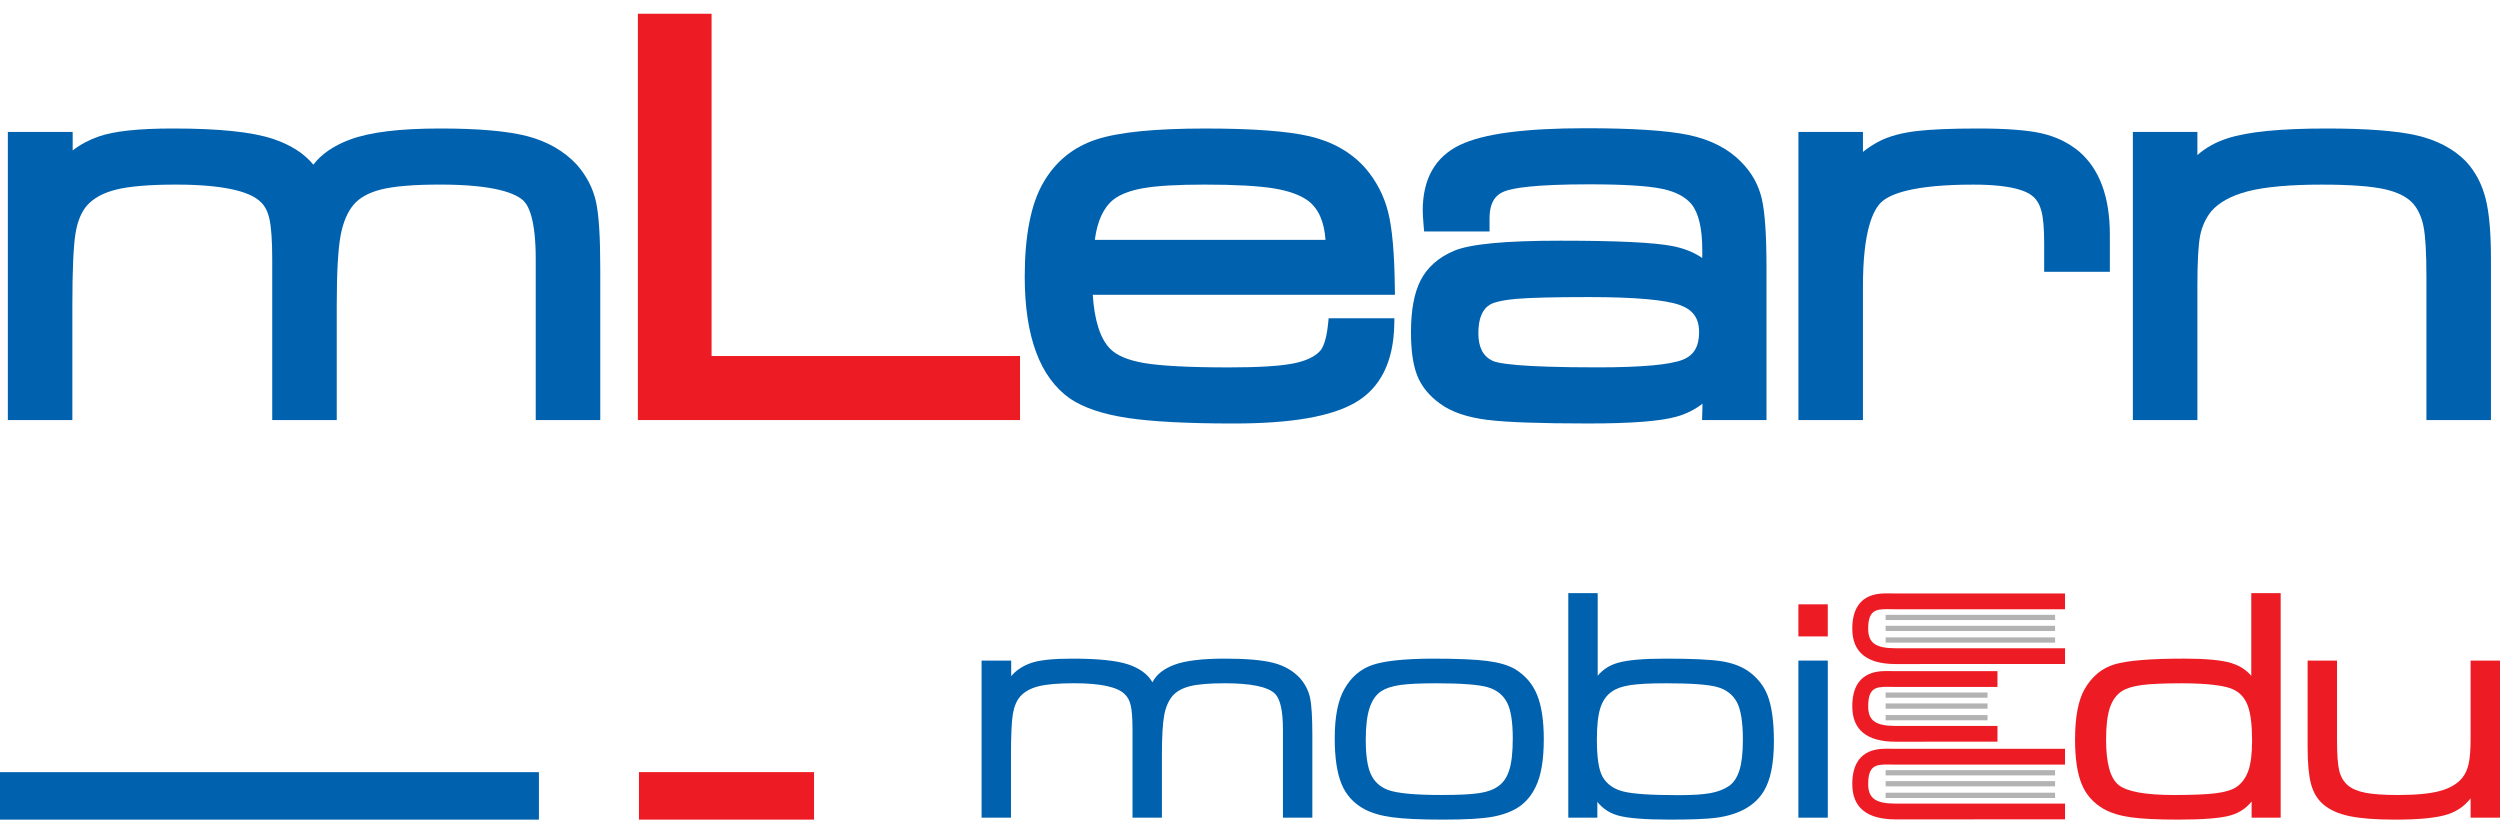 <svg width="130" height="43" viewBox="0 0 130 43" fill="none" xmlns="http://www.w3.org/2000/svg">
<path d="M30.99 10.483C30.834 9.786 30.501 9.142 30 8.57L29.994 8.562C29.327 7.848 28.456 7.348 27.405 7.077C26.39 6.815 24.874 6.682 22.901 6.682C20.776 6.682 19.239 6.871 18.199 7.258C17.353 7.573 16.715 8.011 16.294 8.562C15.812 7.976 15.11 7.527 14.2 7.224C13.103 6.86 11.403 6.682 9.004 6.682C7.193 6.682 5.924 6.819 5.127 7.1C4.615 7.281 4.164 7.523 3.779 7.823V6.86H0.408V21.843H3.763V15.835C3.763 14.031 3.82 12.78 3.93 12.116C4.033 11.498 4.234 11.015 4.527 10.682C4.866 10.302 5.371 10.027 6.03 9.862C6.729 9.687 7.779 9.599 9.153 9.599C12.016 9.599 13.113 10.078 13.53 10.479L13.54 10.488C13.763 10.686 13.92 10.984 14.008 11.374C14.106 11.81 14.156 12.516 14.156 13.472V21.843H17.511V15.835C17.511 14.159 17.58 12.947 17.714 12.233C17.841 11.556 18.071 11.017 18.397 10.633C18.706 10.274 19.183 10.012 19.815 9.854C20.489 9.684 21.522 9.598 22.886 9.598C25.748 9.598 26.829 10.061 27.229 10.445C27.516 10.731 27.858 11.487 27.858 13.471V21.842H31.214V13.99C31.214 12.307 31.141 11.159 30.99 10.483Z" fill="#0061AF"/>
<path d="M37.002 18.513V0.715H33.17V21.843H53.041V18.513H37.002Z" fill="#ED1C24"/>
<path d="M72.532 14.991C72.511 13.185 72.398 11.895 72.187 11.044C71.972 10.18 71.569 9.403 70.988 8.731C70.269 7.924 69.304 7.372 68.12 7.091C66.978 6.82 65.15 6.683 62.685 6.683C60.057 6.683 58.207 6.867 57.031 7.246C55.823 7.635 54.888 8.392 54.254 9.494C53.612 10.595 53.286 12.241 53.286 14.389C53.286 17.493 54.075 19.623 55.635 20.722C56.339 21.202 57.355 21.543 58.656 21.737C59.922 21.926 61.769 22.022 64.144 22.022C67.139 22.022 69.21 21.666 70.474 20.935C71.777 20.181 72.459 18.821 72.502 16.893L72.509 16.549H69.09L69.059 16.852C68.969 17.726 68.78 18.099 68.64 18.254C68.364 18.554 67.902 18.77 67.268 18.897C66.584 19.035 65.453 19.105 63.906 19.105C61.841 19.105 60.349 19.027 59.471 18.874C58.646 18.73 58.058 18.48 57.721 18.129C57.212 17.608 56.911 16.668 56.823 15.331H72.536L72.532 14.991ZM57.909 10.371C58.26 10.101 58.778 9.904 59.449 9.786C60.156 9.662 61.225 9.599 62.627 9.599C64.237 9.599 65.462 9.667 66.267 9.801C67.037 9.93 67.631 10.147 68.029 10.445C68.562 10.851 68.862 11.532 68.926 12.472H56.931C57.06 11.486 57.388 10.779 57.909 10.371Z" fill="#0061AF"/>
<path d="M90.528 8.409C89.859 7.724 88.937 7.254 87.788 7.015C86.684 6.785 84.891 6.668 82.459 6.668C79.284 6.668 77.145 6.951 75.922 7.536C74.635 8.15 73.982 9.298 73.982 10.947C73.982 11.106 73.997 11.362 74.028 11.729L74.054 12.037H77.456V11.361C77.456 10.373 77.896 10.084 78.225 9.952C78.646 9.785 79.753 9.585 82.637 9.585C84.42 9.585 85.7 9.664 86.442 9.822C87.131 9.967 87.64 10.234 87.954 10.613C88.328 11.071 88.518 11.874 88.518 13V13.416C88.087 13.121 87.571 12.913 86.973 12.796C86.009 12.608 84.099 12.516 81.134 12.516C78.255 12.516 76.445 12.689 75.599 13.046C74.793 13.392 74.211 13.909 73.869 14.584C73.534 15.243 73.371 16.126 73.371 17.283C73.371 18.23 73.476 18.961 73.691 19.516C73.913 20.088 74.318 20.587 74.892 20.995C75.472 21.422 76.297 21.703 77.343 21.834C78.344 21.958 80.11 22.021 82.592 22.021C84.836 22.021 86.343 21.904 87.2 21.661C87.688 21.523 88.133 21.299 88.531 20.991L88.508 21.844H91.858V13.975C91.858 12.251 91.78 11.067 91.618 10.357C91.452 9.617 91.084 8.961 90.528 8.409ZM77.493 15.832C77.654 15.741 78.018 15.617 78.836 15.543C79.532 15.48 80.801 15.448 82.607 15.448C85.015 15.448 86.62 15.59 87.376 15.87C88.043 16.117 88.353 16.561 88.353 17.268C88.353 18.02 88.083 18.476 87.503 18.706C86.837 18.969 85.345 19.103 83.068 19.103C78.952 19.103 77.887 18.892 77.619 18.766C77.118 18.53 76.875 18.059 76.875 17.327C76.876 16.563 77.079 16.074 77.493 15.832Z" fill="#0061AF"/>
<path d="M108.12 7.884C107.564 7.418 106.894 7.095 106.13 6.926C105.394 6.764 104.298 6.682 102.872 6.682C101.466 6.682 100.38 6.728 99.647 6.817C98.888 6.91 98.255 7.08 97.763 7.325C97.428 7.496 97.131 7.688 96.873 7.9V6.86H93.518V21.843H96.873V14.89C96.873 11.997 97.4 10.906 97.842 10.5C98.29 10.089 99.482 9.6 102.619 9.6C104.635 9.6 105.426 9.943 105.737 10.234C105.935 10.415 106.077 10.671 106.159 10.992C106.251 11.353 106.297 11.909 106.297 12.645V14.134H109.712V12.202C109.713 10.249 109.178 8.797 108.12 7.884Z" fill="#0061AF"/>
<path d="M129.252 10.326C129.06 9.57 128.718 8.923 128.236 8.401L128.23 8.394C127.591 7.739 126.724 7.283 125.652 7.037C124.619 6.802 123.052 6.682 120.993 6.682C118.584 6.682 116.896 6.849 115.83 7.193C115.216 7.391 114.694 7.682 114.264 8.064V6.86H110.909V21.844H114.264V14.876C114.264 13.595 114.314 12.701 114.414 12.218C114.507 11.767 114.696 11.356 114.977 10.997C115.386 10.525 116.024 10.172 116.876 9.951C117.771 9.718 119.067 9.6 120.726 9.6C122.219 9.6 123.337 9.684 124.048 9.849C124.711 10.005 125.199 10.259 125.494 10.601C125.753 10.91 125.931 11.306 126.024 11.78C126.124 12.288 126.174 13.166 126.174 14.389V21.844H129.529V13.443C129.53 12.102 129.437 11.054 129.252 10.326Z" fill="#0061AF"/>
<path d="M42.33 40.15H33.226V42.62H42.33V40.15Z" fill="#ED1C24"/>
<path d="M28.024 40.152H0V42.621H28.024V40.152Z" fill="#0061AF"/>
<path d="M51.045 34.35H52.582V35.16C52.837 34.856 53.179 34.629 53.61 34.477C54.04 34.325 54.757 34.249 55.759 34.249C57.095 34.249 58.063 34.349 58.663 34.548C59.263 34.748 59.685 35.058 59.928 35.48C60.126 35.081 60.509 34.776 61.075 34.565C61.641 34.354 62.513 34.249 63.691 34.249C64.806 34.249 65.647 34.322 66.213 34.468C66.779 34.614 67.241 34.879 67.597 35.261C67.863 35.565 68.037 35.9 68.119 36.268C68.201 36.637 68.242 37.29 68.242 38.228V42.52H66.713V37.933C66.713 36.967 66.575 36.346 66.297 36.07C65.923 35.71 65.051 35.53 63.681 35.53C62.883 35.53 62.283 35.581 61.881 35.682C61.478 35.784 61.176 35.952 60.972 36.188C60.762 36.436 60.618 36.77 60.539 37.191C60.459 37.613 60.419 38.31 60.419 39.282V42.519H58.89V37.933C58.89 37.371 58.861 36.957 58.801 36.693C58.742 36.429 58.633 36.227 58.474 36.086C58.089 35.715 57.211 35.529 55.841 35.529C55.038 35.529 54.428 35.582 54.011 35.685C53.595 35.79 53.276 35.965 53.056 36.212C52.863 36.432 52.734 36.737 52.669 37.127C52.604 37.518 52.571 38.236 52.571 39.281V42.518H51.042V34.35H51.045Z" fill="#0061AF"/>
<path d="M74.485 34.249C75.758 34.249 76.704 34.289 77.321 34.367C77.938 34.446 78.422 34.587 78.774 34.789C79.311 35.115 79.697 35.563 79.929 36.133C80.161 36.704 80.277 37.472 80.277 38.439C80.277 39.512 80.138 40.333 79.861 40.9C79.657 41.333 79.382 41.673 79.036 41.921C78.691 42.168 78.238 42.348 77.677 42.46C77.145 42.567 76.268 42.62 75.045 42.62C73.896 42.62 73.022 42.581 72.425 42.502C71.828 42.423 71.34 42.283 70.96 42.081C70.4 41.783 70.001 41.347 69.763 40.774C69.525 40.201 69.406 39.408 69.406 38.396C69.406 37.261 69.576 36.401 69.916 35.817C70.267 35.198 70.755 34.784 71.381 34.573C72.006 34.363 73.041 34.255 74.485 34.249ZM74.689 35.531C73.85 35.531 73.225 35.56 72.812 35.62C72.398 35.679 72.073 35.784 71.835 35.935C71.558 36.116 71.352 36.406 71.22 36.808C71.086 37.21 71.02 37.765 71.02 38.473C71.02 39.277 71.107 39.871 71.283 40.256C71.459 40.642 71.751 40.912 72.158 41.07C72.628 41.25 73.556 41.339 74.944 41.339C75.85 41.339 76.511 41.307 76.927 41.242C77.344 41.178 77.67 41.058 77.908 40.884C78.174 40.699 78.367 40.415 78.486 40.032C78.605 39.651 78.664 39.105 78.664 38.397C78.664 37.559 78.571 36.95 78.384 36.567C78.18 36.151 77.84 35.875 77.365 35.737C76.888 35.599 75.997 35.531 74.689 35.531Z" fill="#0061AF"/>
<path d="M81.551 30.843H83.08V35.311H82.953C83.23 34.895 83.619 34.614 84.121 34.468C84.622 34.322 85.452 34.249 86.613 34.249C87.955 34.249 88.913 34.293 89.487 34.379C90.062 34.467 90.539 34.642 90.918 34.906C91.383 35.238 91.714 35.654 91.912 36.154C92.132 36.716 92.243 37.514 92.243 38.548C92.243 39.695 92.07 40.555 91.725 41.128C91.26 41.904 90.423 42.37 89.211 42.528C88.719 42.59 87.926 42.62 86.833 42.62C85.531 42.62 84.626 42.547 84.12 42.401C83.613 42.255 83.213 41.954 82.918 41.499H83.062V42.52H81.551V30.843V30.843ZM86.638 35.531C85.806 35.531 85.182 35.563 84.766 35.628C84.349 35.692 84.031 35.806 83.81 35.969C83.533 36.16 83.335 36.444 83.216 36.821C83.097 37.197 83.038 37.742 83.038 38.456C83.038 39.401 83.137 40.047 83.335 40.395C83.556 40.778 83.915 41.032 84.414 41.158C84.912 41.285 85.866 41.348 87.276 41.348C88.007 41.348 88.562 41.313 88.944 41.242C89.326 41.172 89.651 41.047 89.917 40.867C90.154 40.699 90.333 40.426 90.452 40.049C90.571 39.673 90.63 39.145 90.63 38.464C90.63 37.553 90.525 36.902 90.316 36.508C90.1 36.115 89.76 35.853 89.292 35.724C88.825 35.595 87.939 35.531 86.638 35.531Z" fill="#0061AF"/>
<path d="M95.045 31.425H93.516V33.094H95.045V31.425Z" fill="#ED1C24"/>
<path d="M95.045 34.35H93.516V42.519H95.045V34.35Z" fill="#0061AF"/>
<path d="M118.595 30.843V42.52H117.084V41.491H117.22C116.92 41.946 116.514 42.249 116.001 42.397C115.489 42.546 114.576 42.62 113.262 42.62C112.181 42.62 111.357 42.579 110.791 42.498C110.225 42.417 109.757 42.272 109.39 42.064C108.852 41.755 108.469 41.32 108.243 40.761C108.016 40.202 107.903 39.436 107.903 38.464C107.903 37.295 108.067 36.421 108.396 35.841C108.775 35.178 109.294 34.747 109.954 34.547C110.613 34.348 111.823 34.248 113.584 34.248C114.711 34.248 115.526 34.326 116.03 34.48C116.534 34.635 116.922 34.912 117.194 35.31H117.066V30.843H118.595ZM113.465 35.531C112.52 35.531 111.819 35.562 111.363 35.624C110.908 35.685 110.564 35.792 110.332 35.944C110.048 36.13 109.842 36.418 109.711 36.809C109.581 37.199 109.516 37.752 109.516 38.465C109.516 39.685 109.733 40.469 110.166 40.817C110.599 41.165 111.56 41.34 113.049 41.34C114.028 41.34 114.757 41.309 115.236 41.247C115.714 41.185 116.067 41.078 116.293 40.926C116.576 40.73 116.783 40.447 116.913 40.08C117.043 39.711 117.108 39.193 117.108 38.524C117.108 37.732 117.039 37.137 116.9 36.741C116.762 36.345 116.528 36.059 116.2 35.885C115.776 35.654 114.864 35.536 113.465 35.531Z" fill="#ED1C24"/>
<path d="M119.996 34.35H121.525V38.49C121.525 39.232 121.563 39.76 121.64 40.075C121.716 40.389 121.864 40.643 122.085 40.834C122.294 41.014 122.596 41.143 122.99 41.221C123.383 41.3 123.948 41.34 124.684 41.34C125.635 41.34 126.368 41.27 126.883 41.129C127.399 40.988 127.783 40.76 128.039 40.446C128.197 40.249 128.309 40.001 128.374 39.7C128.439 39.399 128.471 38.962 128.471 38.389V34.35H130V42.519H128.471V41.322H128.607C128.29 41.817 127.852 42.157 127.291 42.343C126.73 42.528 125.814 42.621 124.539 42.621C123.542 42.621 122.754 42.56 122.174 42.439C121.594 42.318 121.137 42.112 120.802 41.82C120.502 41.561 120.292 41.211 120.174 40.77C120.055 40.329 119.996 39.693 119.996 38.861V34.35H119.996Z" fill="#ED1C24"/>
<path d="M98.569 34.53L107.382 34.528V33.709H98.569C97.532 33.709 97.146 33.433 97.146 32.696C97.146 31.745 97.525 31.676 98.15 31.676C98.218 31.676 98.285 31.678 98.349 31.679C98.417 31.679 98.483 31.681 98.545 31.681H107.381V30.86H98.545C98.486 30.86 98.425 30.86 98.363 30.858C98.293 30.858 98.222 30.856 98.15 30.856C97.65 30.856 96.319 30.856 96.319 32.696C96.319 33.913 97.077 34.53 98.569 34.53Z" fill="#ED1C24"/>
<path d="M106.865 31.971H98.052V32.243H106.865V31.971Z" fill="#B3B3B3"/>
<path d="M106.865 32.541H98.052V32.813H106.865V32.541Z" fill="#B3B3B3"/>
<path d="M106.865 33.144H98.052V33.418H106.865V33.144Z" fill="#B3B3B3"/>
<path d="M98.569 42.608L107.382 42.606V41.787H98.569C97.532 41.787 97.146 41.511 97.146 40.774C97.146 39.823 97.525 39.754 98.15 39.754C98.218 39.754 98.285 39.756 98.349 39.757C98.417 39.757 98.483 39.759 98.545 39.759H107.381V38.938H98.545C98.486 38.938 98.425 38.938 98.363 38.936C98.293 38.936 98.222 38.934 98.15 38.934C97.65 38.934 96.319 38.934 96.319 40.774C96.319 41.99 97.077 42.608 98.569 42.608Z" fill="#ED1C24"/>
<path d="M106.865 40.048H98.052V40.321H106.865V40.048Z" fill="#B3B3B3"/>
<path d="M106.865 40.618H98.052V40.89H106.865V40.618Z" fill="#B3B3B3"/>
<path d="M106.865 41.221H98.052V41.496H106.865V41.221Z" fill="#B3B3B3"/>
<path d="M98.569 38.569L103.869 38.567V37.748H98.569C97.532 37.748 97.146 37.472 97.146 36.734C97.146 35.784 97.525 35.715 98.15 35.715C98.218 35.715 98.285 35.717 98.349 35.718C98.417 35.718 98.483 35.72 98.545 35.72H103.868V34.899H98.545C98.486 34.899 98.425 34.899 98.363 34.897C98.293 34.897 98.222 34.895 98.15 34.895C97.65 34.895 96.319 34.895 96.319 36.734C96.319 37.952 97.077 38.569 98.569 38.569Z" fill="#ED1C24"/>
<path d="M103.352 36.01H98.052V36.282H103.352V36.01Z" fill="#B3B3B3"/>
<path d="M103.352 36.579H98.052V36.852H103.352V36.579Z" fill="#B3B3B3"/>
<path d="M103.352 37.183H98.052V37.457H103.352V37.183Z" fill="#B3B3B3"/>
</svg>
